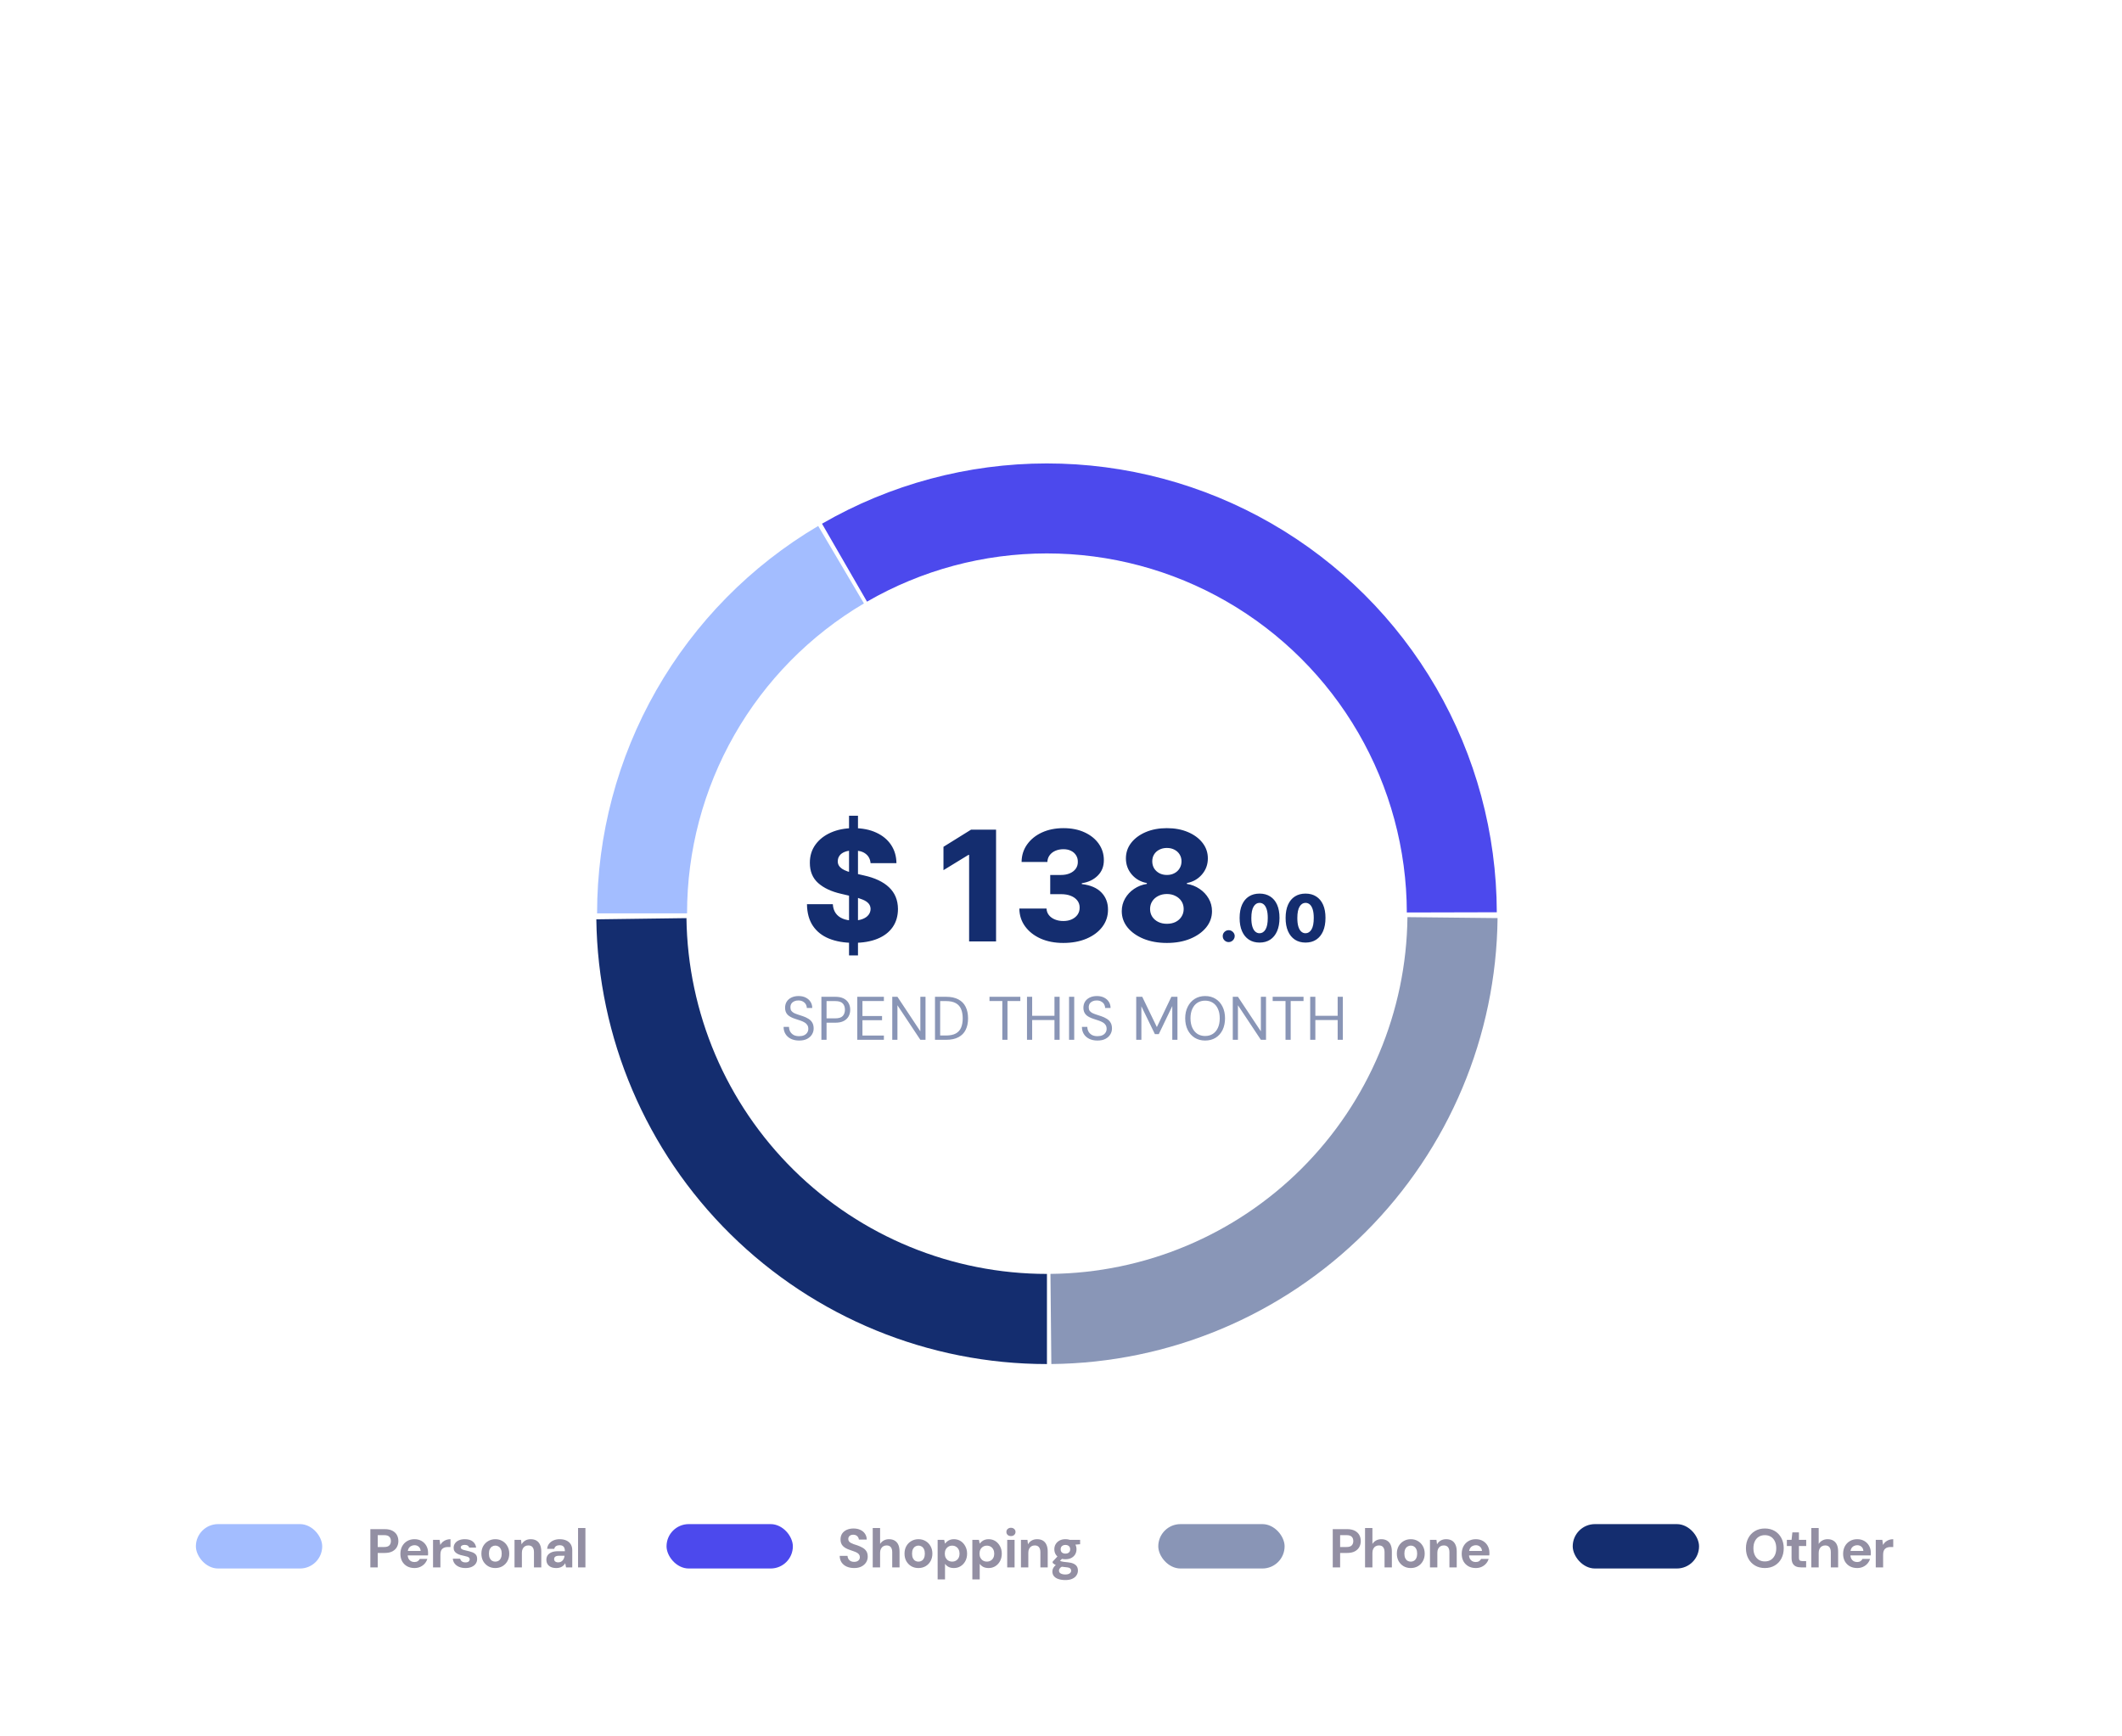<svg width="302" height="247" viewBox="0 0 302 247" fill="none" xmlns="http://www.w3.org/2000/svg">
<g filter="url(#filter0_d_0_3785)">
<rect x="20" y="10" width="266" height="217.189" rx="9.718" fill="white" shape-rendering="crispEdges"/>
<rect x="31.878" y="206.884" width="17.978" height="6.316" rx="3.158" fill="#A3BDFF"/>
<path d="M56.708 213.042V207.6H58.745C59.186 207.6 59.551 207.675 59.841 207.825C60.132 207.976 60.347 208.178 60.486 208.432C60.626 208.686 60.696 208.976 60.696 209.302C60.696 209.603 60.629 209.88 60.494 210.134C60.359 210.388 60.147 210.596 59.857 210.756C59.567 210.912 59.196 210.989 58.745 210.989H57.758V213.042H56.708ZM57.758 210.142H58.683C59.02 210.142 59.261 210.067 59.406 209.917C59.556 209.761 59.631 209.556 59.631 209.302C59.631 209.033 59.556 208.826 59.406 208.68C59.261 208.53 59.02 208.455 58.683 208.455H57.758V210.142ZM62.989 213.135C62.595 213.135 62.245 213.052 61.939 212.886C61.639 212.715 61.403 212.479 61.232 212.179C61.066 211.873 60.983 211.521 60.983 211.122C60.983 210.712 61.066 210.352 61.232 210.041C61.403 209.725 61.639 209.479 61.939 209.302C62.24 209.121 62.59 209.03 62.989 209.03C63.377 209.03 63.717 209.116 64.007 209.287C64.297 209.458 64.523 209.689 64.683 209.979C64.844 210.269 64.924 210.598 64.924 210.966C64.924 211.018 64.924 211.077 64.924 211.145C64.924 211.207 64.919 211.272 64.909 211.339H61.729V210.702H63.867C63.852 210.448 63.761 210.248 63.595 210.103C63.434 209.958 63.232 209.885 62.989 209.885C62.812 209.885 62.649 209.927 62.499 210.01C62.349 210.088 62.229 210.209 62.141 210.375C62.058 210.541 62.017 210.751 62.017 211.005V211.23C62.017 211.443 62.056 211.629 62.134 211.79C62.217 211.946 62.331 212.067 62.476 212.156C62.621 212.238 62.789 212.28 62.981 212.28C63.173 212.28 63.331 212.238 63.455 212.156C63.585 212.073 63.681 211.966 63.743 211.837H64.816C64.743 212.08 64.621 212.301 64.45 212.498C64.279 212.695 64.069 212.85 63.821 212.964C63.572 213.078 63.294 213.135 62.989 213.135ZM65.629 213.042V209.124H66.561L66.662 209.847C66.756 209.676 66.872 209.53 67.012 209.411C67.157 209.292 67.321 209.199 67.502 209.131C67.689 209.064 67.893 209.03 68.116 209.03V210.142H67.759C67.603 210.142 67.458 210.16 67.323 210.196C67.194 210.233 67.08 210.292 66.981 210.375C66.883 210.453 66.808 210.562 66.756 210.702C66.704 210.842 66.678 211.018 66.678 211.23V213.042H65.629ZM70.255 213.135C69.898 213.135 69.587 213.078 69.323 212.964C69.058 212.85 68.851 212.692 68.701 212.49C68.55 212.288 68.465 212.06 68.444 211.806H69.486C69.512 211.904 69.556 211.995 69.618 212.078C69.68 212.156 69.763 212.218 69.867 212.264C69.97 212.311 70.095 212.334 70.24 212.334C70.38 212.334 70.494 212.316 70.582 212.28C70.67 212.238 70.735 212.184 70.776 212.117C70.823 212.049 70.846 211.979 70.846 211.907C70.846 211.798 70.815 211.715 70.753 211.658C70.691 211.596 70.6 211.547 70.481 211.51C70.362 211.474 70.217 211.438 70.046 211.401C69.859 211.365 69.675 211.321 69.494 211.269C69.317 211.212 69.159 211.142 69.019 211.059C68.879 210.976 68.768 210.87 68.685 210.741C68.602 210.611 68.561 210.45 68.561 210.259C68.561 210.025 68.623 209.818 68.747 209.637C68.872 209.45 69.053 209.302 69.291 209.194C69.53 209.085 69.817 209.03 70.154 209.03C70.626 209.03 70.999 209.137 71.274 209.349C71.549 209.562 71.712 209.854 71.764 210.228H70.776C70.745 210.108 70.675 210.015 70.566 209.948C70.463 209.875 70.323 209.839 70.147 209.839C69.96 209.839 69.817 209.873 69.719 209.94C69.621 210.007 69.571 210.095 69.571 210.204C69.571 210.277 69.603 210.342 69.665 210.399C69.732 210.456 69.825 210.505 69.945 210.546C70.064 210.583 70.209 210.619 70.38 210.655C70.68 210.717 70.945 210.79 71.173 210.873C71.401 210.951 71.58 211.065 71.709 211.215C71.839 211.36 71.904 211.572 71.904 211.852C71.904 212.101 71.836 212.324 71.701 212.521C71.567 212.713 71.375 212.863 71.126 212.972C70.883 213.081 70.592 213.135 70.255 213.135ZM74.486 213.135C74.113 213.135 73.776 213.05 73.476 212.878C73.18 212.702 72.945 212.461 72.768 212.156C72.597 211.845 72.512 211.49 72.512 211.09C72.512 210.681 72.597 210.323 72.768 210.018C72.945 209.707 73.183 209.466 73.484 209.295C73.784 209.118 74.121 209.03 74.494 209.03C74.873 209.03 75.209 209.118 75.505 209.295C75.805 209.466 76.041 209.707 76.212 210.018C76.388 210.323 76.477 210.678 76.477 211.083C76.477 211.487 76.388 211.845 76.212 212.156C76.041 212.461 75.805 212.702 75.505 212.878C75.204 213.05 74.865 213.135 74.486 213.135ZM74.486 212.225C74.663 212.225 74.818 212.184 74.953 212.101C75.093 212.018 75.202 211.891 75.279 211.72C75.362 211.549 75.404 211.337 75.404 211.083C75.404 210.829 75.362 210.619 75.279 210.453C75.202 210.282 75.093 210.155 74.953 210.072C74.818 209.984 74.665 209.94 74.494 209.94C74.328 209.94 74.175 209.984 74.035 210.072C73.895 210.155 73.784 210.282 73.701 210.453C73.623 210.619 73.585 210.829 73.585 211.083C73.585 211.337 73.623 211.549 73.701 211.72C73.784 211.891 73.893 212.018 74.028 212.101C74.168 212.184 74.32 212.225 74.486 212.225ZM77.226 213.042V209.124H78.151L78.228 209.761C78.348 209.543 78.516 209.367 78.734 209.232C78.957 209.098 79.221 209.03 79.527 209.03C79.853 209.03 80.128 209.098 80.351 209.232C80.574 209.367 80.742 209.564 80.856 209.823C80.975 210.082 81.035 210.401 81.035 210.779V213.042H79.993V210.881C79.993 210.57 79.926 210.331 79.791 210.165C79.661 209.999 79.459 209.917 79.185 209.917C79.008 209.917 78.85 209.958 78.71 210.041C78.576 210.124 78.469 210.243 78.392 210.399C78.314 210.549 78.275 210.733 78.275 210.951V213.042H77.226ZM83.19 213.135C82.863 213.135 82.594 213.083 82.381 212.98C82.169 212.871 82.011 212.728 81.907 212.552C81.808 212.371 81.759 212.171 81.759 211.953C81.759 211.715 81.819 211.505 81.938 211.324C82.062 211.142 82.246 211 82.49 210.896C82.739 210.792 83.05 210.741 83.423 210.741H84.395C84.395 210.549 84.369 210.391 84.317 210.266C84.265 210.137 84.185 210.041 84.076 209.979C83.967 209.917 83.822 209.885 83.641 209.885C83.444 209.885 83.275 209.93 83.135 210.018C83.001 210.101 82.918 210.23 82.886 210.406H81.868C81.894 210.126 81.985 209.885 82.14 209.683C82.301 209.476 82.511 209.315 82.77 209.201C83.034 209.087 83.327 209.03 83.648 209.03C84.016 209.03 84.335 209.093 84.605 209.217C84.874 209.341 85.081 209.52 85.227 209.753C85.372 209.987 85.444 210.274 85.444 210.616V213.042H84.558L84.441 212.443C84.384 212.547 84.317 212.64 84.239 212.723C84.162 212.806 84.071 212.878 83.967 212.941C83.864 213.003 83.747 213.05 83.617 213.081C83.488 213.117 83.345 213.135 83.19 213.135ZM83.439 212.327C83.573 212.327 83.692 212.303 83.796 212.257C83.905 212.205 83.998 212.137 84.076 212.054C84.154 211.966 84.213 211.868 84.255 211.759C84.301 211.645 84.332 211.523 84.348 211.394V211.386H83.547C83.387 211.386 83.254 211.407 83.151 211.448C83.052 211.484 82.98 211.539 82.933 211.611C82.886 211.684 82.863 211.767 82.863 211.86C82.863 211.964 82.886 212.049 82.933 212.117C82.98 212.184 83.047 212.236 83.135 212.272C83.223 212.308 83.325 212.327 83.439 212.327ZM86.268 213.042V207.444H87.317V213.042H86.268Z" fill="#938FA3"/>
<rect x="98.861" y="206.884" width="17.978" height="6.316" rx="3.158" fill="#4C49ED"/>
<path d="M125.565 213.135C125.171 213.135 124.819 213.068 124.508 212.933C124.202 212.798 123.959 212.601 123.777 212.342C123.601 212.083 123.51 211.769 123.505 211.401H124.617C124.622 211.562 124.663 211.707 124.741 211.837C124.819 211.966 124.925 212.07 125.06 212.148C125.2 212.22 125.366 212.257 125.557 212.257C125.723 212.257 125.866 212.231 125.985 212.179C126.109 212.122 126.205 212.044 126.273 211.946C126.34 211.847 126.374 211.731 126.374 211.596C126.374 211.44 126.335 211.311 126.257 211.207C126.185 211.103 126.081 211.015 125.946 210.943C125.817 210.87 125.664 210.805 125.487 210.748C125.316 210.686 125.135 210.621 124.943 210.554C124.513 210.414 124.184 210.228 123.956 209.994C123.733 209.761 123.622 209.453 123.622 209.069C123.622 208.743 123.699 208.463 123.855 208.23C124.016 207.996 124.236 207.818 124.516 207.693C124.796 207.569 125.114 207.507 125.472 207.507C125.84 207.507 126.161 207.571 126.436 207.701C126.716 207.825 126.936 208.007 127.097 208.245C127.263 208.484 127.348 208.763 127.353 209.085H126.234C126.229 208.966 126.192 208.854 126.125 208.75C126.063 208.642 125.975 208.556 125.861 208.494C125.747 208.427 125.612 208.393 125.456 208.393C125.322 208.388 125.197 208.408 125.083 208.455C124.974 208.502 124.886 208.572 124.819 208.665C124.757 208.753 124.726 208.864 124.726 208.999C124.726 209.129 124.757 209.238 124.819 209.326C124.886 209.414 124.977 209.492 125.091 209.559C125.205 209.621 125.34 209.681 125.495 209.738C125.651 209.79 125.819 209.844 126.001 209.901C126.27 209.994 126.519 210.106 126.747 210.235C126.975 210.36 127.156 210.523 127.291 210.725C127.426 210.927 127.493 211.194 127.493 211.526C127.493 211.811 127.418 212.075 127.268 212.319C127.117 212.562 126.9 212.759 126.615 212.91C126.335 213.06 125.985 213.135 125.565 213.135ZM128.205 213.042V207.444H129.254V209.707C129.384 209.499 129.555 209.336 129.767 209.217C129.985 209.093 130.236 209.03 130.521 209.03C130.848 209.03 131.123 209.1 131.345 209.24C131.568 209.375 131.737 209.572 131.851 209.831C131.965 210.09 132.022 210.412 132.022 210.795V213.042H130.98V210.888C130.98 210.577 130.915 210.339 130.786 210.173C130.656 210.002 130.451 209.917 130.172 209.917C130 209.917 129.845 209.958 129.705 210.041C129.565 210.124 129.454 210.246 129.371 210.406C129.293 210.562 129.254 210.748 129.254 210.966V213.042H128.205ZM134.705 213.135C134.332 213.135 133.995 213.05 133.694 212.878C133.399 212.702 133.163 212.461 132.987 212.156C132.816 211.845 132.73 211.49 132.73 211.09C132.73 210.681 132.816 210.323 132.987 210.018C133.163 209.707 133.402 209.466 133.702 209.295C134.003 209.118 134.34 209.03 134.713 209.03C135.091 209.03 135.428 209.118 135.723 209.295C136.024 209.466 136.26 209.707 136.431 210.018C136.607 210.323 136.695 210.678 136.695 211.083C136.695 211.487 136.607 211.845 136.431 212.156C136.26 212.461 136.024 212.702 135.723 212.878C135.423 213.05 135.083 213.135 134.705 213.135ZM134.705 212.225C134.881 212.225 135.037 212.184 135.172 212.101C135.311 212.018 135.42 211.891 135.498 211.72C135.581 211.549 135.622 211.337 135.622 211.083C135.622 210.829 135.581 210.619 135.498 210.453C135.42 210.282 135.311 210.155 135.172 210.072C135.037 209.984 134.884 209.94 134.713 209.94C134.547 209.94 134.394 209.984 134.254 210.072C134.114 210.155 134.003 210.282 133.92 210.453C133.842 210.619 133.803 210.829 133.803 211.083C133.803 211.337 133.842 211.549 133.92 211.72C134.003 211.891 134.112 212.018 134.246 212.101C134.386 212.184 134.539 212.225 134.705 212.225ZM137.444 214.752V209.124H138.377L138.494 209.668C138.577 209.554 138.675 209.45 138.789 209.357C138.903 209.258 139.038 209.181 139.193 209.124C139.354 209.061 139.541 209.03 139.753 209.03C140.121 209.03 140.445 209.121 140.725 209.302C141.005 209.484 141.225 209.73 141.386 210.041C141.552 210.347 141.635 210.697 141.635 211.09C141.635 211.484 141.552 211.837 141.386 212.148C141.22 212.454 140.997 212.695 140.717 212.871C140.437 213.047 140.119 213.135 139.761 213.135C139.471 213.135 139.219 213.083 139.007 212.98C138.8 212.871 138.629 212.723 138.494 212.536V214.752H137.444ZM139.512 212.218C139.72 212.218 139.901 212.171 140.056 212.078C140.217 211.984 140.341 211.852 140.43 211.681C140.518 211.51 140.562 211.313 140.562 211.09C140.562 210.868 140.518 210.671 140.43 210.5C140.341 210.323 140.217 210.189 140.056 210.095C139.901 209.997 139.72 209.948 139.512 209.948C139.31 209.948 139.129 209.997 138.968 210.095C138.813 210.189 138.688 210.321 138.595 210.492C138.507 210.663 138.463 210.86 138.463 211.083C138.463 211.306 138.507 211.505 138.595 211.681C138.688 211.852 138.813 211.984 138.968 212.078C139.129 212.171 139.31 212.218 139.512 212.218ZM142.383 214.752V209.124H143.316L143.432 209.668C143.515 209.554 143.614 209.45 143.728 209.357C143.842 209.258 143.977 209.181 144.132 209.124C144.293 209.061 144.479 209.03 144.692 209.03C145.06 209.03 145.384 209.121 145.664 209.302C145.943 209.484 146.164 209.73 146.324 210.041C146.49 210.347 146.573 210.697 146.573 211.09C146.573 211.484 146.49 211.837 146.324 212.148C146.159 212.454 145.936 212.695 145.656 212.871C145.376 213.047 145.057 213.135 144.7 213.135C144.409 213.135 144.158 213.083 143.946 212.98C143.738 212.871 143.567 212.723 143.432 212.536V214.752H142.383ZM144.451 212.218C144.658 212.218 144.84 212.171 144.995 212.078C145.156 211.984 145.28 211.852 145.368 211.681C145.456 211.51 145.5 211.313 145.5 211.09C145.5 210.868 145.456 210.671 145.368 210.5C145.28 210.323 145.156 210.189 144.995 210.095C144.84 209.997 144.658 209.948 144.451 209.948C144.249 209.948 144.067 209.997 143.907 210.095C143.751 210.189 143.627 210.321 143.534 210.492C143.445 210.663 143.401 210.86 143.401 211.083C143.401 211.306 143.445 211.505 143.534 211.681C143.627 211.852 143.751 211.984 143.907 212.078C144.067 212.171 144.249 212.218 144.451 212.218ZM147.345 213.042V209.124H148.394V213.042H147.345ZM147.874 208.587C147.687 208.587 147.532 208.533 147.407 208.424C147.288 208.31 147.228 208.167 147.228 207.996C147.228 207.825 147.288 207.685 147.407 207.577C147.532 207.463 147.687 207.406 147.874 207.406C148.065 207.406 148.221 207.463 148.34 207.577C148.464 207.685 148.527 207.825 148.527 207.996C148.527 208.167 148.464 208.31 148.34 208.424C148.221 208.533 148.065 208.587 147.874 208.587ZM149.299 213.042V209.124H150.225L150.302 209.761C150.422 209.543 150.59 209.367 150.808 209.232C151.03 209.098 151.295 209.03 151.601 209.03C151.927 209.03 152.202 209.098 152.425 209.232C152.648 209.367 152.816 209.564 152.93 209.823C153.049 210.082 153.109 210.401 153.109 210.779V213.042H152.067V210.881C152.067 210.57 152 210.331 151.865 210.165C151.735 209.999 151.533 209.917 151.259 209.917C151.082 209.917 150.924 209.958 150.784 210.041C150.65 210.124 150.543 210.243 150.466 210.399C150.388 210.549 150.349 210.733 150.349 210.951V213.042H149.299ZM155.629 214.845C155.256 214.845 154.929 214.799 154.649 214.705C154.37 214.617 154.152 214.48 153.996 214.293C153.846 214.112 153.771 213.887 153.771 213.617C153.771 213.436 153.818 213.265 153.911 213.104C154.004 212.943 154.139 212.798 154.315 212.669C154.497 212.534 154.722 212.42 154.992 212.327L155.388 212.84C155.15 212.917 154.976 213.013 154.867 213.127C154.764 213.246 154.712 213.373 154.712 213.508C154.712 213.627 154.751 213.728 154.828 213.811C154.911 213.894 155.02 213.954 155.155 213.99C155.295 214.032 155.45 214.052 155.621 214.052C155.787 214.052 155.93 214.032 156.049 213.99C156.173 213.949 156.269 213.887 156.336 213.804C156.409 213.726 156.445 213.633 156.445 213.524C156.445 213.384 156.396 213.27 156.298 213.182C156.199 213.094 156.002 213.039 155.707 213.018C155.442 212.998 155.207 212.969 154.999 212.933C154.797 212.891 154.618 212.845 154.463 212.793C154.307 212.736 154.175 212.674 154.066 212.606C153.963 212.539 153.877 212.472 153.81 212.404V212.225L154.642 211.331L155.396 211.572L154.416 212.536L154.712 212.023C154.769 212.054 154.823 212.086 154.875 212.117C154.932 212.143 155.002 212.168 155.085 212.194C155.168 212.215 155.277 212.236 155.411 212.257C155.546 212.277 155.717 212.295 155.924 212.311C156.267 212.342 156.546 212.407 156.764 212.505C156.987 212.604 157.15 212.736 157.254 212.902C157.357 213.062 157.409 213.262 157.409 213.5C157.409 213.734 157.345 213.951 157.215 214.153C157.091 214.361 156.896 214.527 156.632 214.651C156.368 214.781 156.033 214.845 155.629 214.845ZM155.629 211.883C155.303 211.883 155.02 211.821 154.782 211.697C154.548 211.567 154.367 211.396 154.237 211.184C154.113 210.966 154.051 210.725 154.051 210.461C154.051 210.196 154.113 209.958 154.237 209.746C154.367 209.528 154.548 209.354 154.782 209.225C155.02 209.095 155.303 209.03 155.629 209.03C155.961 209.03 156.243 209.095 156.476 209.225C156.715 209.354 156.896 209.528 157.021 209.746C157.145 209.958 157.207 210.196 157.207 210.461C157.207 210.725 157.145 210.966 157.021 211.184C156.896 211.396 156.715 211.567 156.476 211.697C156.243 211.821 155.961 211.883 155.629 211.883ZM155.629 211.083C155.831 211.083 155.994 211.031 156.119 210.927C156.243 210.824 156.305 210.671 156.305 210.469C156.305 210.266 156.243 210.114 156.119 210.01C155.994 209.901 155.831 209.847 155.629 209.847C155.432 209.847 155.269 209.901 155.139 210.01C155.015 210.114 154.953 210.266 154.953 210.469C154.953 210.671 155.015 210.824 155.139 210.927C155.269 211.031 155.432 211.083 155.629 211.083ZM156.282 209.87L156.111 209.124H157.72V209.746L156.282 209.87Z" fill="#938FA3"/>
<rect x="168.845" y="206.884" width="17.978" height="6.316" rx="3.158" fill="#142D6F" fill-opacity="0.5"/>
<path d="M193.675 213.042V207.6H195.712C196.152 207.6 196.518 207.675 196.808 207.825C197.098 207.976 197.313 208.178 197.453 208.432C197.593 208.686 197.663 208.976 197.663 209.302C197.663 209.603 197.596 209.88 197.461 210.134C197.326 210.388 197.114 210.596 196.824 210.756C196.533 210.912 196.163 210.989 195.712 210.989H194.725V213.042H193.675ZM194.725 210.142H195.65C195.987 210.142 196.228 210.067 196.373 209.917C196.523 209.761 196.598 209.556 196.598 209.302C196.598 209.033 196.523 208.826 196.373 208.68C196.228 208.53 195.987 208.455 195.65 208.455H194.725V210.142ZM198.272 213.042V207.444H199.321V209.707C199.451 209.499 199.622 209.336 199.834 209.217C200.052 209.093 200.303 209.03 200.588 209.03C200.915 209.03 201.189 209.1 201.412 209.24C201.635 209.375 201.804 209.572 201.918 209.831C202.032 210.09 202.089 210.412 202.089 210.795V213.042H201.047V210.888C201.047 210.577 200.982 210.339 200.853 210.173C200.723 210.002 200.518 209.917 200.238 209.917C200.067 209.917 199.912 209.958 199.772 210.041C199.632 210.124 199.521 210.246 199.438 210.406C199.36 210.562 199.321 210.748 199.321 210.966V213.042H198.272ZM204.772 213.135C204.399 213.135 204.062 213.05 203.761 212.878C203.466 212.702 203.23 212.461 203.054 212.156C202.883 211.845 202.797 211.49 202.797 211.09C202.797 210.681 202.883 210.323 203.054 210.018C203.23 209.707 203.469 209.466 203.769 209.295C204.07 209.118 204.407 209.03 204.78 209.03C205.158 209.03 205.495 209.118 205.79 209.295C206.091 209.466 206.327 209.707 206.498 210.018C206.674 210.323 206.762 210.678 206.762 211.083C206.762 211.487 206.674 211.845 206.498 212.156C206.327 212.461 206.091 212.702 205.79 212.878C205.49 213.05 205.15 213.135 204.772 213.135ZM204.772 212.225C204.948 212.225 205.104 212.184 205.238 212.101C205.378 212.018 205.487 211.891 205.565 211.72C205.648 211.549 205.689 211.337 205.689 211.083C205.689 210.829 205.648 210.619 205.565 210.453C205.487 210.282 205.378 210.155 205.238 210.072C205.104 209.984 204.951 209.94 204.78 209.94C204.614 209.94 204.461 209.984 204.321 210.072C204.181 210.155 204.07 210.282 203.987 210.453C203.909 210.619 203.87 210.829 203.87 211.083C203.87 211.337 203.909 211.549 203.987 211.72C204.07 211.891 204.179 212.018 204.313 212.101C204.453 212.184 204.606 212.225 204.772 212.225ZM207.511 213.042V209.124H208.436L208.514 209.761C208.633 209.543 208.802 209.367 209.019 209.232C209.242 209.098 209.507 209.03 209.812 209.03C210.139 209.03 210.414 209.098 210.636 209.232C210.859 209.367 211.028 209.564 211.142 209.823C211.261 210.082 211.32 210.401 211.32 210.779V213.042H210.279V210.881C210.279 210.57 210.211 210.331 210.077 210.165C209.947 209.999 209.745 209.917 209.47 209.917C209.294 209.917 209.136 209.958 208.996 210.041C208.861 210.124 208.755 210.243 208.677 210.399C208.6 210.549 208.561 210.733 208.561 210.951V213.042H207.511ZM214.035 213.135C213.641 213.135 213.291 213.052 212.986 212.886C212.685 212.715 212.449 212.479 212.278 212.179C212.112 211.873 212.029 211.521 212.029 211.122C212.029 210.712 212.112 210.352 212.278 210.041C212.449 209.725 212.685 209.479 212.986 209.302C213.286 209.121 213.636 209.03 214.035 209.03C214.424 209.03 214.763 209.116 215.054 209.287C215.344 209.458 215.569 209.689 215.73 209.979C215.891 210.269 215.971 210.598 215.971 210.966C215.971 211.018 215.971 211.077 215.971 211.145C215.971 211.207 215.966 211.272 215.955 211.339H212.776V210.702H214.914C214.898 210.448 214.807 210.248 214.641 210.103C214.481 209.958 214.279 209.885 214.035 209.885C213.859 209.885 213.696 209.927 213.545 210.01C213.395 210.088 213.276 210.209 213.188 210.375C213.105 210.541 213.063 210.751 213.063 211.005V211.23C213.063 211.443 213.102 211.629 213.18 211.79C213.263 211.946 213.377 212.067 213.522 212.156C213.667 212.238 213.836 212.28 214.027 212.28C214.219 212.28 214.377 212.238 214.502 212.156C214.631 212.073 214.727 211.966 214.789 211.837H215.862C215.789 212.08 215.668 212.301 215.497 212.498C215.326 212.695 215.116 212.85 214.867 212.964C214.618 213.078 214.341 213.135 214.035 213.135Z" fill="#938FA3"/>
<rect x="227.828" y="206.884" width="17.978" height="6.316" rx="3.158" fill="#142D6F"/>
<path d="M255.17 213.135C254.641 213.135 254.174 213.016 253.77 212.777C253.366 212.539 253.05 212.21 252.822 211.79C252.594 211.365 252.48 210.875 252.48 210.321C252.48 209.766 252.594 209.279 252.822 208.859C253.05 208.434 253.366 208.103 253.77 207.864C254.174 207.626 254.641 207.507 255.17 207.507C255.703 207.507 256.172 207.626 256.577 207.864C256.981 208.103 257.294 208.434 257.517 208.859C257.745 209.279 257.859 209.766 257.859 210.321C257.859 210.875 257.745 211.365 257.517 211.79C257.294 212.21 256.981 212.539 256.577 212.777C256.172 213.016 255.703 213.135 255.17 213.135ZM255.17 212.194C255.501 212.194 255.786 212.119 256.025 211.969C256.268 211.813 256.457 211.596 256.592 211.316C256.727 211.036 256.794 210.704 256.794 210.321C256.794 209.932 256.727 209.6 256.592 209.326C256.457 209.046 256.268 208.831 256.025 208.68C255.786 208.53 255.501 208.455 255.17 208.455C254.843 208.455 254.558 208.53 254.314 208.68C254.071 208.831 253.882 209.046 253.747 209.326C253.612 209.6 253.545 209.932 253.545 210.321C253.545 210.704 253.612 211.036 253.747 211.316C253.882 211.596 254.071 211.813 254.314 211.969C254.558 212.119 254.843 212.194 255.17 212.194ZM260.341 213.042C260.066 213.042 259.825 213 259.618 212.917C259.416 212.829 259.257 212.687 259.143 212.49C259.029 212.288 258.972 212.013 258.972 211.666V210.002H258.304V209.124H258.972L259.089 208.059H260.022V209.124H261.056V210.002H260.022V211.681C260.022 211.857 260.061 211.979 260.139 212.047C260.216 212.114 260.348 212.148 260.535 212.148H261.048V213.042H260.341ZM261.784 213.042V207.444H262.833V209.707C262.963 209.499 263.134 209.336 263.346 209.217C263.564 209.093 263.815 209.03 264.1 209.03C264.427 209.03 264.702 209.1 264.924 209.24C265.147 209.375 265.316 209.572 265.43 209.831C265.544 210.09 265.601 210.412 265.601 210.795V213.042H264.559V210.888C264.559 210.577 264.494 210.339 264.365 210.173C264.235 210.002 264.03 209.917 263.751 209.917C263.579 209.917 263.424 209.958 263.284 210.041C263.144 210.124 263.033 210.246 262.95 210.406C262.872 210.562 262.833 210.748 262.833 210.966V213.042H261.784ZM268.315 213.135C267.921 213.135 267.571 213.052 267.266 212.886C266.965 212.715 266.729 212.479 266.558 212.179C266.392 211.873 266.309 211.521 266.309 211.122C266.309 210.712 266.392 210.352 266.558 210.041C266.729 209.725 266.965 209.479 267.266 209.302C267.566 209.121 267.916 209.03 268.315 209.03C268.704 209.03 269.043 209.116 269.334 209.287C269.624 209.458 269.849 209.689 270.01 209.979C270.171 210.269 270.251 210.598 270.251 210.966C270.251 211.018 270.251 211.077 270.251 211.145C270.251 211.207 270.246 211.272 270.235 211.339H267.056V210.702H269.194C269.178 210.448 269.087 210.248 268.922 210.103C268.761 209.958 268.559 209.885 268.315 209.885C268.139 209.885 267.976 209.927 267.825 210.01C267.675 210.088 267.556 210.209 267.468 210.375C267.385 210.541 267.343 210.751 267.343 211.005V211.23C267.343 211.443 267.382 211.629 267.46 211.79C267.543 211.946 267.657 212.067 267.802 212.156C267.947 212.238 268.116 212.28 268.307 212.28C268.499 212.28 268.657 212.238 268.782 212.156C268.911 212.073 269.007 211.966 269.069 211.837H270.142C270.07 212.08 269.948 212.301 269.777 212.498C269.606 212.695 269.396 212.85 269.147 212.964C268.898 213.078 268.621 213.135 268.315 213.135ZM270.955 213.042V209.124H271.888L271.989 209.847C272.082 209.676 272.199 209.53 272.339 209.411C272.484 209.292 272.647 209.199 272.829 209.131C273.015 209.064 273.22 209.03 273.443 209.03V210.142H273.085C272.93 210.142 272.784 210.16 272.65 210.196C272.52 210.233 272.406 210.292 272.308 210.375C272.209 210.453 272.134 210.562 272.082 210.702C272.03 210.842 272.004 211.018 272.004 211.23V213.042H270.955Z" fill="#938FA3"/>
<path d="M153 184.108C136.137 184.108 119.953 177.467 107.95 165.622C95.948 153.778 89.093 137.683 88.869 120.822L101.695 120.652C101.874 134.141 107.358 147.017 116.96 156.492C126.562 165.968 139.51 171.281 153 171.281V184.108Z" fill="#142D6F"/>
<path d="M120.987 64.525C130.709 58.913 141.735 55.955 152.961 55.948C164.186 55.941 175.216 58.886 184.944 64.487C194.673 70.088 202.757 78.148 208.388 87.859C214.018 97.571 216.996 108.592 217.023 119.817L204.218 119.848C204.197 110.868 201.814 102.051 197.31 94.282C192.806 86.513 186.338 80.064 178.555 75.584C170.773 71.103 161.949 68.747 152.968 68.753C143.988 68.758 135.167 71.124 127.39 75.615L120.987 64.525Z" fill="#4C49ED"/>
<path d="M217.132 120.646C216.956 137.43 210.207 153.476 198.334 165.34C186.46 177.204 170.409 183.941 153.625 184.105L153.5 171.278C166.927 171.147 179.768 165.758 189.267 156.267C198.765 146.775 204.165 133.938 204.306 120.511L217.132 120.646Z" fill="#8996B7"/>
<path d="M88.976 119.972C88.976 108.84 91.878 97.901 97.396 88.234C102.914 78.566 110.857 70.504 120.442 64.844L126.954 75.869C119.286 80.398 112.931 86.847 108.517 94.581C104.102 102.315 101.78 111.066 101.78 119.972H88.976Z" fill="#A3BDFF"/>
<path d="M124.833 125.954V106.077H126.107V125.954H124.833ZM127.9 112.832C127.849 112.262 127.618 111.82 127.209 111.504C126.805 111.183 126.228 111.023 125.478 111.023C124.981 111.023 124.567 111.087 124.235 111.217C123.904 111.346 123.656 111.525 123.49 111.752C123.324 111.975 123.239 112.231 123.234 112.521C123.223 112.759 123.27 112.969 123.374 113.15C123.482 113.331 123.638 113.492 123.839 113.631C124.047 113.766 124.295 113.885 124.585 113.989C124.875 114.092 125.201 114.183 125.563 114.26L126.93 114.571C127.717 114.742 128.41 114.969 129.011 115.254C129.616 115.539 130.123 115.878 130.532 116.271C130.947 116.665 131.26 117.118 131.472 117.63C131.684 118.143 131.793 118.717 131.798 119.354C131.793 120.358 131.539 121.22 131.037 121.939C130.535 122.659 129.813 123.21 128.871 123.593C127.934 123.976 126.803 124.168 125.478 124.168C124.147 124.168 122.988 123.968 121.999 123.57C121.011 123.171 120.242 122.566 119.693 121.753C119.145 120.94 118.862 119.913 118.847 118.67H122.527C122.558 119.183 122.696 119.61 122.939 119.952C123.182 120.293 123.516 120.552 123.94 120.728C124.37 120.904 124.867 120.992 125.431 120.992C125.949 120.992 126.389 120.922 126.751 120.782C127.119 120.643 127.401 120.449 127.597 120.2C127.794 119.952 127.895 119.667 127.9 119.346C127.895 119.046 127.802 118.79 127.621 118.577C127.44 118.36 127.16 118.174 126.782 118.018C126.409 117.858 125.933 117.71 125.354 117.576L123.692 117.187C122.315 116.872 121.231 116.362 120.439 115.658C119.647 114.949 119.253 113.991 119.258 112.785C119.253 111.802 119.517 110.94 120.05 110.199C120.584 109.459 121.321 108.882 122.263 108.468C123.205 108.054 124.279 107.847 125.486 107.847C126.717 107.847 127.786 108.057 128.692 108.476C129.603 108.89 130.31 109.472 130.812 110.223C131.314 110.973 131.57 111.843 131.581 112.832H127.9ZM145.758 108.064V123.966H141.923V111.651H141.83L138.274 113.825V110.502L142.195 108.064H145.758ZM155.322 124.183C154.111 124.183 153.037 123.976 152.1 123.562C151.168 123.143 150.433 122.566 149.895 121.831C149.357 121.096 149.082 120.249 149.072 119.292H152.939C152.954 119.638 153.065 119.946 153.272 120.216C153.48 120.48 153.762 120.687 154.119 120.837C154.476 120.987 154.882 121.062 155.338 121.062C155.793 121.062 156.194 120.982 156.541 120.821C156.893 120.656 157.168 120.43 157.364 120.146C157.561 119.856 157.657 119.525 157.652 119.152C157.657 118.779 157.551 118.448 157.333 118.158C157.116 117.868 156.808 117.643 156.409 117.483C156.016 117.322 155.55 117.242 155.012 117.242H153.467V114.509H155.012C155.483 114.509 155.897 114.431 156.254 114.276C156.616 114.121 156.898 113.903 157.1 113.624C157.302 113.339 157.401 113.013 157.395 112.645C157.401 112.288 157.315 111.975 157.139 111.706C156.968 111.431 156.728 111.219 156.417 111.069C156.112 110.919 155.757 110.844 155.353 110.844C154.929 110.844 154.543 110.919 154.196 111.069C153.855 111.219 153.583 111.431 153.381 111.706C153.179 111.98 153.073 112.298 153.063 112.661H149.39C149.401 111.714 149.665 110.88 150.182 110.161C150.7 109.436 151.404 108.869 152.294 108.46C153.19 108.051 154.209 107.847 155.353 107.847C156.492 107.847 157.494 108.046 158.358 108.445C159.223 108.843 159.896 109.387 160.377 110.075C160.858 110.759 161.099 111.532 161.099 112.397C161.104 113.292 160.812 114.03 160.222 114.61C159.637 115.189 158.884 115.547 157.962 115.681V115.805C159.194 115.95 160.123 116.349 160.75 117.001C161.381 117.653 161.694 118.469 161.689 119.447C161.689 120.368 161.417 121.186 160.874 121.9C160.335 122.61 159.585 123.169 158.622 123.578C157.665 123.981 156.565 124.183 155.322 124.183ZM170.069 124.183C168.832 124.183 167.727 123.987 166.753 123.593C165.785 123.195 165.025 122.656 164.471 121.978C163.922 121.295 163.648 120.524 163.648 119.664C163.648 119.007 163.806 118.404 164.121 117.855C164.437 117.307 164.864 116.851 165.402 116.489C165.946 116.121 166.552 115.886 167.219 115.782V115.658C166.345 115.497 165.628 115.091 165.069 114.439C164.515 113.787 164.238 113.023 164.238 112.148C164.238 111.32 164.489 110.583 164.991 109.936C165.498 109.288 166.189 108.779 167.064 108.406C167.944 108.033 168.946 107.847 170.069 107.847C171.192 107.847 172.191 108.033 173.066 108.406C173.946 108.779 174.637 109.288 175.139 109.936C175.646 110.583 175.9 111.32 175.9 112.148C175.9 113.028 175.618 113.794 175.054 114.447C174.495 115.094 173.783 115.497 172.918 115.658V115.782C173.581 115.886 174.181 116.121 174.72 116.489C175.263 116.851 175.693 117.307 176.009 117.855C176.33 118.404 176.49 119.007 176.49 119.664C176.49 120.524 176.213 121.295 175.659 121.978C175.105 122.656 174.344 123.195 173.376 123.593C172.414 123.987 171.311 124.183 170.069 124.183ZM170.069 121.458C170.54 121.458 170.954 121.37 171.311 121.194C171.668 121.013 171.948 120.762 172.15 120.441C172.357 120.12 172.46 119.758 172.46 119.354C172.46 118.94 172.357 118.572 172.15 118.251C171.943 117.93 171.658 117.679 171.296 117.498C170.938 117.312 170.53 117.219 170.069 117.219C169.613 117.219 169.204 117.312 168.842 117.498C168.48 117.679 168.195 117.93 167.988 118.251C167.781 118.572 167.677 118.94 167.677 119.354C167.677 119.758 167.778 120.12 167.98 120.441C168.187 120.757 168.469 121.005 168.827 121.186C169.189 121.367 169.603 121.458 170.069 121.458ZM170.069 114.509C170.473 114.509 170.83 114.426 171.14 114.26C171.456 114.095 171.702 113.864 171.878 113.569C172.059 113.274 172.15 112.94 172.15 112.568C172.15 112.195 172.059 111.866 171.878 111.582C171.702 111.297 171.459 111.074 171.148 110.914C170.838 110.748 170.478 110.665 170.069 110.665C169.665 110.665 169.305 110.748 168.99 110.914C168.674 111.074 168.428 111.297 168.252 111.582C168.076 111.866 167.988 112.195 167.988 112.568C167.988 112.94 168.076 113.274 168.252 113.569C168.433 113.859 168.682 114.089 168.997 114.26C169.313 114.426 169.67 114.509 170.069 114.509ZM178.87 124.061C178.634 124.061 178.432 123.978 178.264 123.812C178.098 123.646 178.016 123.445 178.018 123.209C178.016 122.977 178.098 122.779 178.264 122.615C178.432 122.449 178.634 122.366 178.87 122.366C179.093 122.366 179.29 122.449 179.46 122.615C179.633 122.779 179.72 122.977 179.723 123.209C179.72 123.366 179.679 123.509 179.598 123.638C179.519 123.767 179.416 123.87 179.287 123.946C179.16 124.023 179.021 124.061 178.87 124.061ZM183.257 124.13C182.671 124.13 182.166 123.991 181.742 123.713C181.318 123.434 180.991 123.033 180.762 122.51C180.532 121.986 180.419 121.355 180.421 120.619C180.423 119.882 180.538 119.257 180.765 118.743C180.995 118.228 181.32 117.835 181.742 117.567C182.166 117.296 182.671 117.16 183.257 117.16C183.842 117.16 184.347 117.296 184.771 117.567C185.197 117.835 185.525 118.228 185.755 118.743C185.984 119.259 186.098 119.884 186.096 120.619C186.096 121.357 185.981 121.989 185.751 122.514C185.522 123.038 185.195 123.439 184.771 123.717C184.349 123.992 183.845 124.13 183.257 124.13ZM183.257 122.802C183.606 122.802 183.889 122.624 184.106 122.268C184.322 121.909 184.429 121.36 184.427 120.619C184.427 120.133 184.378 119.734 184.279 119.419C184.181 119.102 184.045 118.866 183.87 118.711C183.695 118.556 183.49 118.478 183.257 118.478C182.909 118.478 182.628 118.654 182.414 119.006C182.2 119.355 182.092 119.893 182.09 120.619C182.087 121.11 182.134 121.518 182.231 121.841C182.329 122.165 182.467 122.406 182.644 122.566C182.821 122.723 183.025 122.802 183.257 122.802ZM189.802 124.13C189.216 124.13 188.711 123.991 188.287 123.713C187.863 123.434 187.536 123.033 187.307 122.51C187.078 121.986 186.964 121.355 186.966 120.619C186.968 119.882 187.083 119.257 187.31 118.743C187.54 118.228 187.865 117.835 188.287 117.567C188.711 117.296 189.216 117.16 189.802 117.16C190.388 117.16 190.892 117.296 191.316 117.567C191.743 117.835 192.07 118.228 192.3 118.743C192.529 119.259 192.643 119.884 192.641 120.619C192.641 121.357 192.526 121.989 192.297 122.514C192.067 123.038 191.74 123.439 191.316 123.717C190.895 123.992 190.39 124.13 189.802 124.13ZM189.802 122.802C190.151 122.802 190.434 122.624 190.651 122.268C190.867 121.909 190.974 121.36 190.972 120.619C190.972 120.133 190.923 119.734 190.825 119.419C190.726 119.102 190.59 118.866 190.415 118.711C190.24 118.556 190.036 118.478 189.802 118.478C189.454 118.478 189.173 118.654 188.959 119.006C188.745 119.355 188.637 119.893 188.635 120.619C188.633 121.11 188.68 121.518 188.776 121.841C188.874 122.165 189.012 122.406 189.189 122.566C189.366 122.723 189.57 122.802 189.802 122.802Z" fill="#142D6F"/>
<path opacity="0.5" d="M117.734 138.071C117.285 138.071 116.894 137.989 116.562 137.826C116.23 137.663 115.973 137.435 115.792 137.144C115.612 136.852 115.521 136.514 115.521 136.129H116.291C116.291 136.368 116.346 136.59 116.457 136.794C116.568 136.992 116.728 137.152 116.938 137.275C117.154 137.392 117.419 137.45 117.734 137.45C118.008 137.45 118.241 137.406 118.434 137.319C118.632 137.225 118.781 137.1 118.88 136.943C118.985 136.785 119.037 136.607 119.037 136.409C119.037 136.187 118.988 136.004 118.889 135.858C118.795 135.706 118.664 135.584 118.495 135.491C118.326 135.392 118.131 135.304 117.909 135.228C117.687 135.153 117.448 135.074 117.192 134.992C116.679 134.829 116.306 134.625 116.072 134.38C115.845 134.129 115.731 133.809 115.731 133.418C115.731 133.086 115.807 132.794 115.959 132.543C116.116 132.293 116.338 132.097 116.623 131.957C116.915 131.812 117.259 131.739 117.655 131.739C118.046 131.739 118.384 131.812 118.67 131.957C118.961 132.103 119.189 132.304 119.352 132.561C119.515 132.812 119.597 133.103 119.597 133.435H118.827C118.827 133.266 118.784 133.1 118.696 132.937C118.609 132.774 118.475 132.64 118.294 132.535C118.119 132.424 117.897 132.368 117.629 132.368C117.408 132.363 117.209 132.401 117.034 132.482C116.865 132.558 116.731 132.669 116.632 132.815C116.539 132.96 116.492 133.138 116.492 133.348C116.492 133.546 116.533 133.707 116.615 133.829C116.702 133.951 116.824 134.056 116.982 134.144C117.145 134.226 117.335 134.301 117.55 134.371C117.766 134.441 118.005 134.52 118.268 134.607C118.565 134.707 118.827 134.829 119.055 134.975C119.288 135.115 119.469 135.295 119.597 135.517C119.731 135.739 119.798 136.021 119.798 136.365C119.798 136.657 119.719 136.934 119.562 137.196C119.41 137.453 119.183 137.663 118.88 137.826C118.577 137.989 118.195 138.071 117.734 138.071ZM120.9 137.966V131.844H122.867C123.357 131.844 123.759 131.925 124.074 132.089C124.389 132.252 124.622 132.473 124.774 132.753C124.926 133.027 125.001 133.339 125.001 133.689C125.001 134.033 124.926 134.345 124.774 134.625C124.622 134.905 124.389 135.126 124.074 135.29C123.765 135.453 123.363 135.534 122.867 135.534H121.634V137.966H120.9ZM121.634 134.914H122.859C123.372 134.914 123.73 134.803 123.934 134.581C124.144 134.354 124.249 134.056 124.249 133.689C124.249 133.304 124.144 133.004 123.934 132.788C123.73 132.567 123.372 132.456 122.859 132.456H121.634V134.914ZM126.007 137.966V131.844H129.794V132.447H126.742V134.581H129.532V135.176H126.742V137.362H129.794V137.966H126.007ZM130.986 137.966V131.844H131.721L134.983 136.759V131.844H135.718V137.966H134.983L131.721 133.051V137.966H130.986ZM137.067 137.966V131.844H138.642C139.353 131.844 139.939 131.969 140.4 132.22C140.866 132.465 141.21 132.817 141.432 133.278C141.659 133.733 141.773 134.281 141.773 134.922C141.773 135.552 141.659 136.094 141.432 136.549C141.21 137.004 140.866 137.354 140.4 137.598C139.939 137.843 139.353 137.966 138.642 137.966H137.067ZM137.802 137.354H138.624C139.213 137.354 139.682 137.257 140.032 137.065C140.382 136.867 140.633 136.587 140.784 136.225C140.936 135.858 141.012 135.424 141.012 134.922C141.012 134.409 140.936 133.969 140.784 133.602C140.633 133.234 140.382 132.952 140.032 132.753C139.682 132.555 139.213 132.456 138.624 132.456H137.802V137.354ZM146.649 137.966V132.447H144.822V131.844H149.212V132.447H147.384V137.966H146.649ZM154.07 137.966V131.844H154.805V137.966H154.07ZM150.161 137.966V131.844H150.895V137.966H150.161ZM150.755 135.15V134.546H154.254V135.15H150.755ZM156.148 137.966V131.844H156.882V137.966H156.148ZM160.191 138.071C159.742 138.071 159.351 137.989 159.019 137.826C158.686 137.663 158.43 137.435 158.249 137.144C158.068 136.852 157.978 136.514 157.978 136.129H158.748C158.748 136.368 158.803 136.59 158.914 136.794C159.025 136.992 159.185 137.152 159.395 137.275C159.611 137.392 159.876 137.45 160.191 137.45C160.465 137.45 160.698 137.406 160.89 137.319C161.089 137.225 161.237 137.1 161.336 136.943C161.441 136.785 161.494 136.607 161.494 136.409C161.494 136.187 161.444 136.004 161.345 135.858C161.252 135.706 161.121 135.584 160.952 135.491C160.783 135.392 160.587 135.304 160.366 135.228C160.144 135.153 159.905 135.074 159.648 134.992C159.135 134.829 158.762 134.625 158.529 134.38C158.302 134.129 158.188 133.809 158.188 133.418C158.188 133.086 158.264 132.794 158.415 132.543C158.573 132.293 158.794 132.097 159.08 131.957C159.372 131.812 159.716 131.739 160.112 131.739C160.503 131.739 160.841 131.812 161.127 131.957C161.418 132.103 161.645 132.304 161.809 132.561C161.972 132.812 162.054 133.103 162.054 133.435H161.284C161.284 133.266 161.24 133.1 161.153 132.937C161.065 132.774 160.931 132.64 160.75 132.535C160.576 132.424 160.354 132.368 160.086 132.368C159.864 132.363 159.666 132.401 159.491 132.482C159.322 132.558 159.188 132.669 159.089 132.815C158.995 132.96 158.949 133.138 158.949 133.348C158.949 133.546 158.99 133.707 159.071 133.829C159.159 133.951 159.281 134.056 159.439 134.144C159.602 134.226 159.791 134.301 160.007 134.371C160.223 134.441 160.462 134.52 160.724 134.607C161.022 134.707 161.284 134.829 161.511 134.975C161.745 135.115 161.925 135.295 162.054 135.517C162.188 135.739 162.255 136.021 162.255 136.365C162.255 136.657 162.176 136.934 162.019 137.196C161.867 137.453 161.64 137.663 161.336 137.826C161.033 137.989 160.651 138.071 160.191 138.071ZM165.705 137.966V131.844H166.562L168.643 136.155L170.708 131.844H171.573V137.966H170.839V133.164L168.915 137.161H168.364L166.44 133.199V137.966H165.705ZM175.511 138.071C174.951 138.071 174.458 137.94 174.033 137.677C173.607 137.409 173.275 137.039 173.036 136.566C172.797 136.088 172.677 135.534 172.677 134.905C172.677 134.281 172.797 133.733 173.036 133.261C173.275 132.782 173.607 132.409 174.033 132.141C174.458 131.873 174.951 131.739 175.511 131.739C176.082 131.739 176.581 131.873 177.006 132.141C177.432 132.409 177.761 132.782 177.995 133.261C178.228 133.733 178.344 134.281 178.344 134.905C178.344 135.534 178.228 136.088 177.995 136.566C177.761 137.039 177.432 137.409 177.006 137.677C176.581 137.94 176.082 138.071 175.511 138.071ZM175.511 137.424C175.93 137.424 176.295 137.324 176.604 137.126C176.919 136.922 177.161 136.634 177.33 136.26C177.505 135.881 177.592 135.43 177.592 134.905C177.592 134.38 177.505 133.931 177.33 133.558C177.161 133.179 176.919 132.89 176.604 132.692C176.295 132.494 175.93 132.395 175.511 132.395C175.097 132.395 174.732 132.494 174.417 132.692C174.108 132.89 173.866 133.179 173.692 133.558C173.517 133.931 173.429 134.38 173.429 134.905C173.429 135.43 173.517 135.881 173.692 136.26C173.866 136.634 174.108 136.922 174.417 137.126C174.732 137.324 175.097 137.424 175.511 137.424ZM179.447 137.966V131.844H180.182L183.444 136.759V131.844H184.179V137.966H183.444L180.182 133.051V137.966H179.447ZM186.954 137.966V132.447H185.126V131.844H189.516V132.447H187.688V137.966H186.954ZM194.374 137.966V131.844H195.109V137.966H194.374ZM190.465 137.966V131.844H191.2V137.966H190.465ZM191.06 135.15V134.546H194.558V135.15H191.06Z" fill="#142D6F"/>
</g>
<defs>
<filter id="filter0_d_0_3785" x="-4" y="0" width="306" height="257.189" filterUnits="userSpaceOnUse" color-interpolation-filters="sRGB">
<feFlood flood-opacity="0" result="BackgroundImageFix"/>
<feColorMatrix in="SourceAlpha" type="matrix" values="0 0 0 0 0 0 0 0 0 0 0 0 0 0 0 0 0 0 127 0" result="hardAlpha"/>
<feOffset dx="-4" dy="10"/>
<feGaussianBlur stdDeviation="10"/>
<feComposite in2="hardAlpha" operator="out"/>
<feColorMatrix type="matrix" values="0 0 0 0 0.078 0 0 0 0 0.176 0 0 0 0 0.435 0 0 0 0.1 0"/>
<feBlend mode="normal" in2="BackgroundImageFix" result="effect1_dropShadow_0_3785"/>
<feBlend mode="normal" in="SourceGraphic" in2="effect1_dropShadow_0_3785" result="shape"/>
</filter>
</defs>
</svg>

